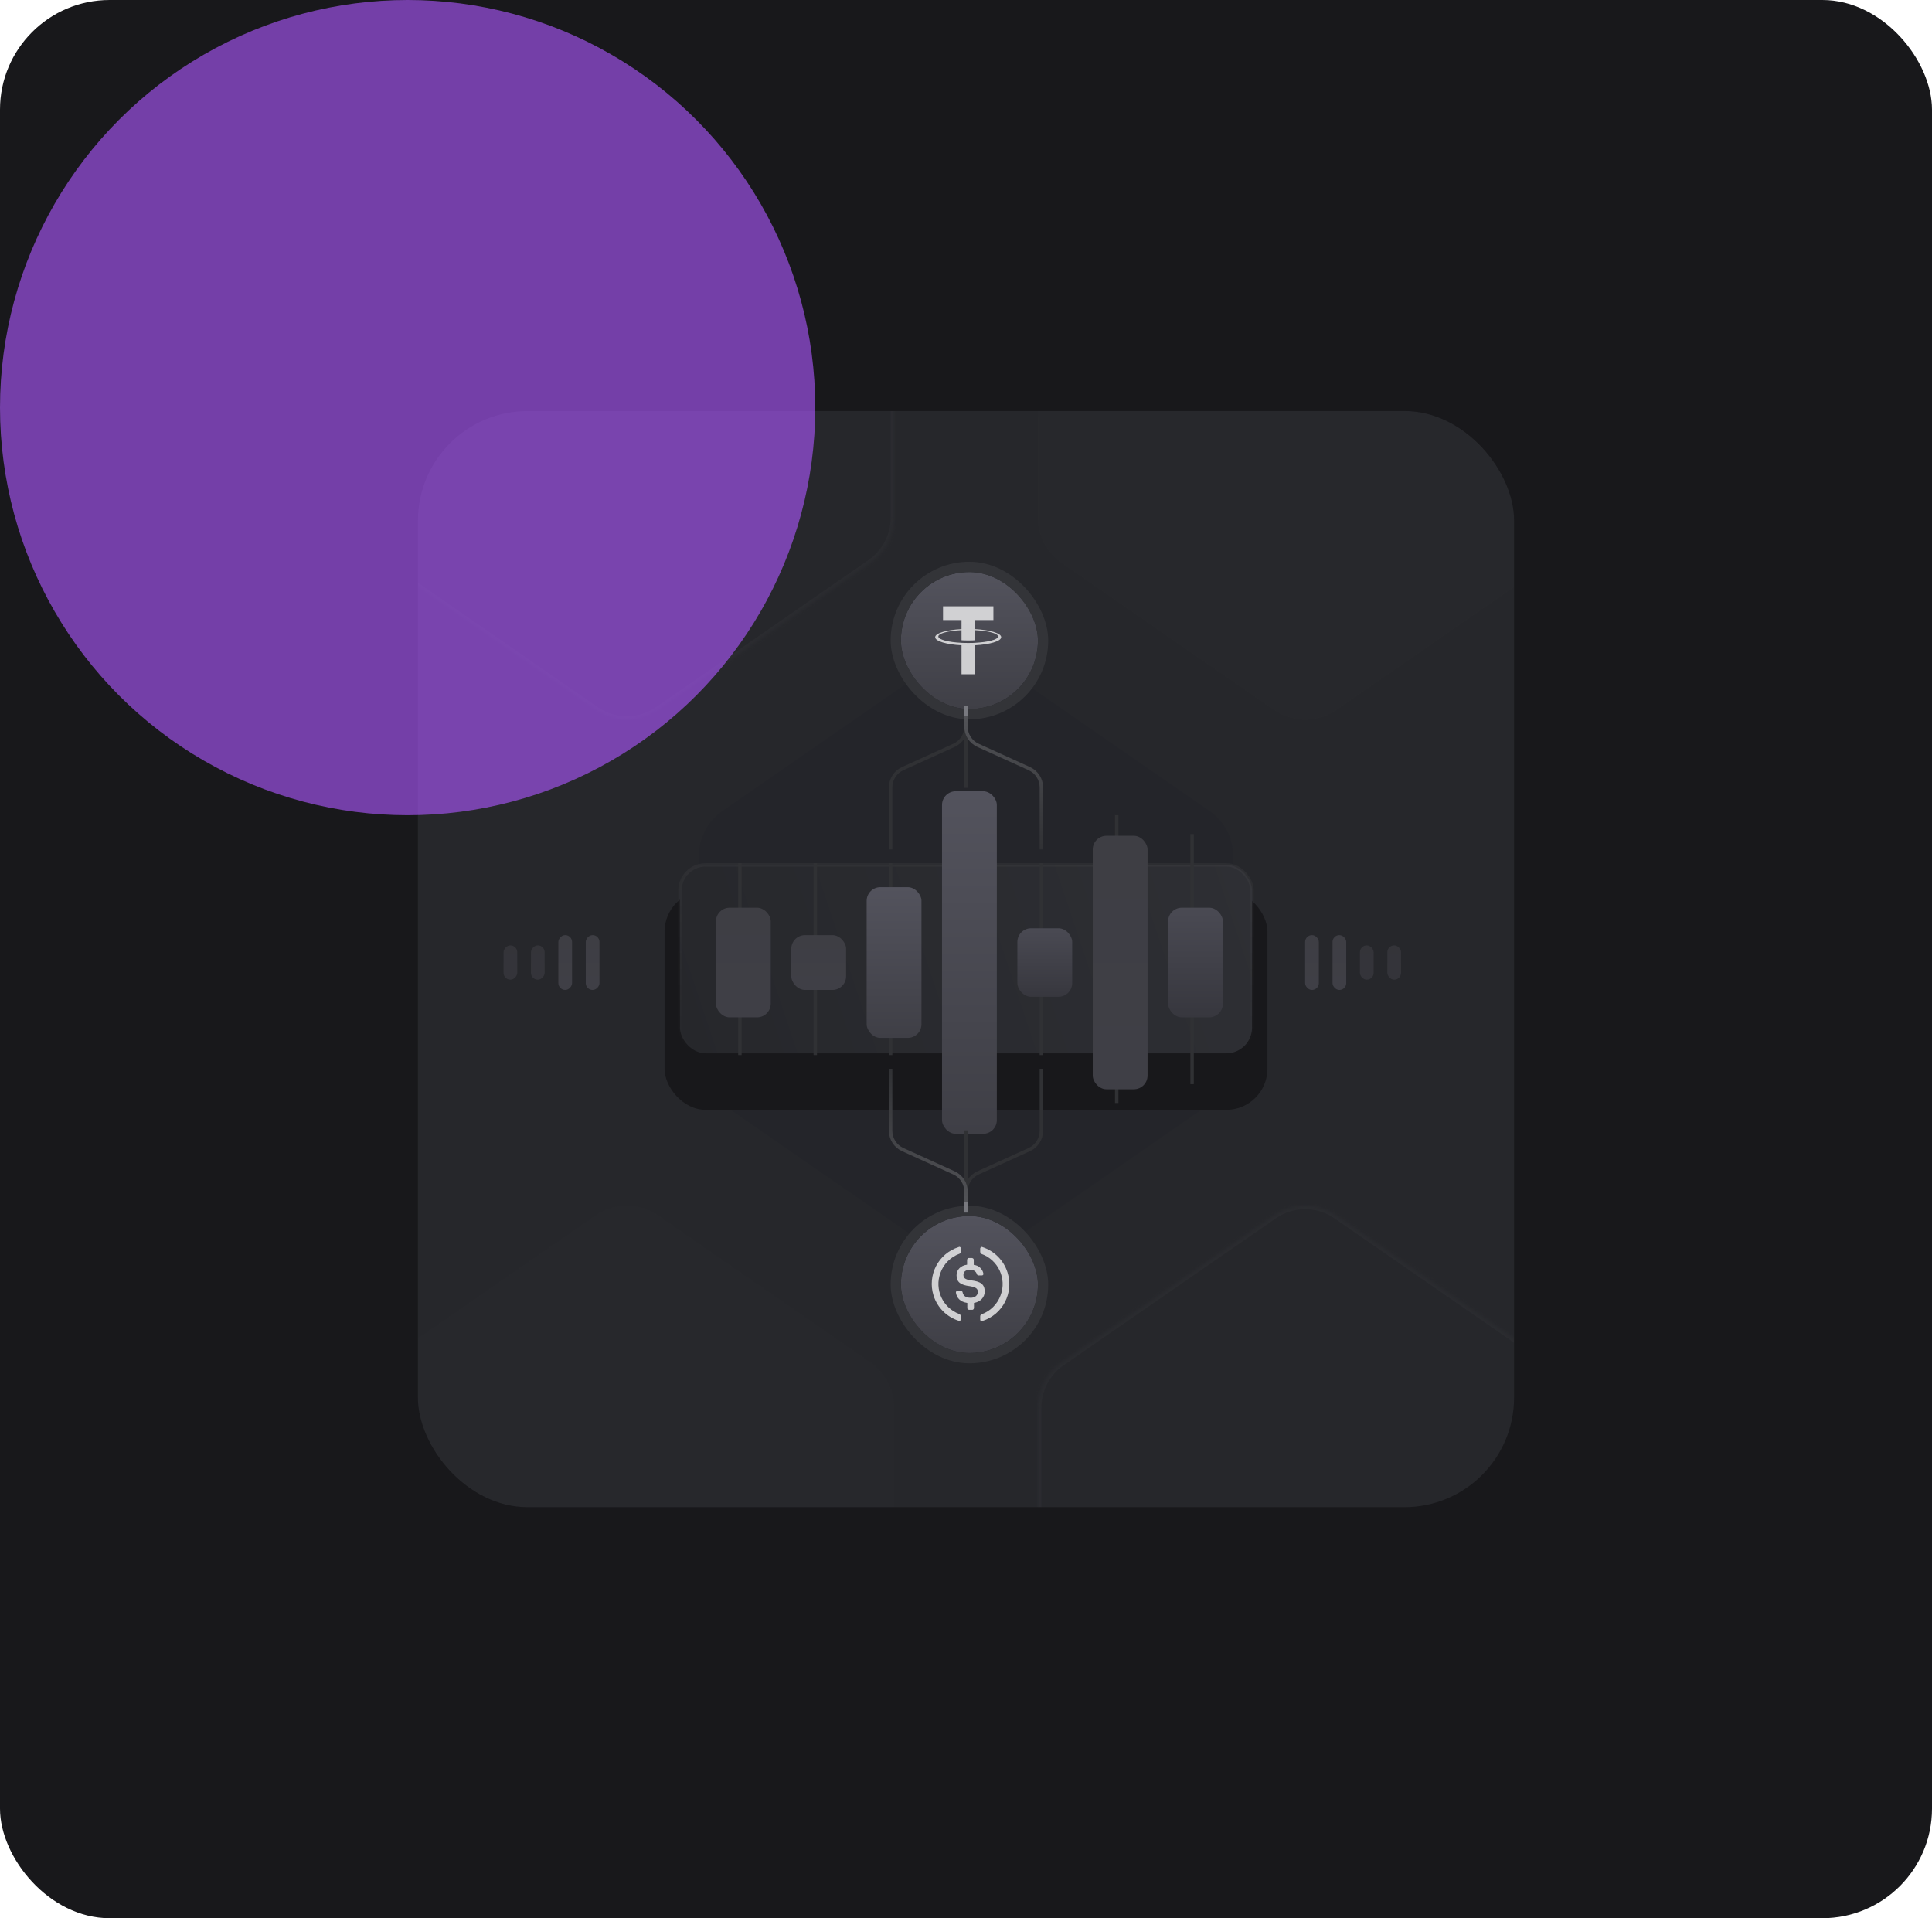<svg width="564" height="560" viewBox="0 0 564 560" fill="none" xmlns="http://www.w3.org/2000/svg">
<g clip-path="url(#clip0_791_28467)">
<rect width="564" height="560" rx="32" fill="#18181B"/>
<g filter="url(#filter0_i_791_28467)">
<g clip-path="url(#clip1_791_28467)">
<rect x="122" y="120" width="320" height="320" rx="32" fill="#26272B"/>
<path fill-rule="evenodd" clip-rule="evenodd" d="M272.893 193.845C278.372 190.052 285.628 190.052 291.107 193.845L353.107 236.768C357.424 239.757 360 244.673 360 249.923V309.157C360 314.407 357.424 319.323 353.107 322.312L291.107 365.235C285.628 369.028 278.372 369.028 272.893 365.235L210.893 322.312C206.576 319.323 204 314.407 204 309.157V249.923C204 244.673 206.576 239.757 210.893 236.768L272.893 193.845Z" fill="#24252A"/>
<g opacity="0.56" filter="url(#filter1_i_791_28467)">
<mask id="path-4-inside-1_791_28467" fill="white">
<path fill-rule="evenodd" clip-rule="evenodd" d="M172.893 34.845C178.372 31.052 185.628 31.052 191.107 34.845L253.107 77.768C257.424 80.757 260 85.673 260 90.923V150.157C260 155.407 257.424 160.323 253.107 163.312L191.107 206.235C185.628 210.028 178.372 210.028 172.893 206.235L110.893 163.312C106.576 160.323 104 155.407 104 150.157V90.923C104 85.673 106.576 80.757 110.893 77.768L172.893 34.845Z"/>
</mask>
<path d="M110.893 77.768L110.323 76.946L110.893 77.768ZM110.893 163.312L111.462 162.489L110.893 163.312ZM191.107 206.235L190.538 205.413L191.107 206.235ZM172.893 206.235L173.462 205.413L172.893 206.235ZM253.107 163.312L253.677 164.134L253.107 163.312ZM191.107 34.845L190.538 35.667L191.107 34.845ZM253.107 77.768L253.677 76.946L253.107 77.768ZM253.677 76.946L191.677 34.023L190.538 35.667L252.538 78.59L253.677 76.946ZM261 150.157V90.923H259V150.157H261ZM191.677 207.057L253.677 164.134L252.538 162.489L190.538 205.413L191.677 207.057ZM110.323 164.134L172.323 207.057L173.462 205.413L111.462 162.489L110.323 164.134ZM103 90.923V150.157H105V90.923H103ZM172.323 34.023L110.323 76.946L111.462 78.59L173.462 35.667L172.323 34.023ZM105 90.923C105 86.001 107.415 81.392 111.462 78.59L110.323 76.946C105.737 80.121 103 85.345 103 90.923H105ZM111.462 162.489C107.415 159.688 105 155.079 105 150.157H103C103 155.735 105.737 160.959 110.323 164.134L111.462 162.489ZM190.538 205.413C185.401 208.969 178.599 208.969 173.462 205.413L172.323 207.057C178.145 211.087 185.855 211.087 191.677 207.057L190.538 205.413ZM259 150.157C259 155.079 256.585 159.688 252.538 162.489L253.677 164.134C258.263 160.959 261 155.735 261 150.157H259ZM191.677 34.023C185.855 29.992 178.145 29.992 172.323 34.023L173.462 35.667C178.599 32.111 185.401 32.111 190.538 35.667L191.677 34.023ZM252.538 78.59C256.585 81.392 259 86.001 259 90.923H261C261 85.345 258.263 80.121 253.677 76.946L252.538 78.59Z" fill="#2E2F33" mask="url(#path-4-inside-1_791_28467)"/>
</g>
<g opacity="0.56" filter="url(#filter2_i_791_28467)">
<path fill-rule="evenodd" clip-rule="evenodd" d="M370.893 34.845C376.372 31.052 383.628 31.052 389.107 34.845L451.107 77.768C455.424 80.757 458 85.673 458 90.923V150.157C458 155.407 455.424 160.323 451.107 163.312L389.107 206.235C383.628 210.028 376.372 210.028 370.893 206.235L308.893 163.312C304.576 160.323 302 155.407 302 150.157V90.923C302 85.673 304.576 80.757 308.893 77.768L370.893 34.845Z" fill="url(#paint0_linear_791_28467)" fill-opacity="0.12"/>
</g>
<g opacity="0.56" filter="url(#filter3_i_791_28467)">
<mask id="path-7-inside-2_791_28467" fill="white">
<path fill-rule="evenodd" clip-rule="evenodd" d="M389.107 353.845C383.628 350.052 376.372 350.052 370.893 353.845L308.893 396.768C304.576 399.757 302 404.673 302 409.923V469.157C302 474.407 304.576 479.323 308.893 482.312L370.893 525.235C376.372 529.028 383.628 529.028 389.107 525.235L451.107 482.312C455.424 479.323 458 474.407 458 469.157V409.923C458 404.673 455.424 399.757 451.107 396.768L389.107 353.845Z"/>
</mask>
<path d="M451.107 396.768L451.677 395.946L451.107 396.768ZM451.107 482.312L450.538 481.489L451.107 482.312ZM370.893 525.235L371.462 524.413L370.893 525.235ZM389.107 525.235L388.538 524.413L389.107 525.235ZM308.893 482.312L308.323 483.134L308.893 482.312ZM370.893 353.845L371.462 354.667L370.893 353.845ZM308.893 396.768L308.323 395.946L308.893 396.768ZM308.323 395.946L370.323 353.023L371.462 354.667L309.462 397.59L308.323 395.946ZM301 469.157V409.923H303V469.157H301ZM370.323 526.057L308.323 483.134L309.462 481.489L371.462 524.413L370.323 526.057ZM451.677 483.134L389.677 526.057L388.538 524.413L450.538 481.489L451.677 483.134ZM459 409.923V469.157H457V409.923H459ZM389.677 353.023L451.677 395.946L450.538 397.59L388.538 354.667L389.677 353.023ZM457 409.923C457 405.001 454.585 400.392 450.538 397.59L451.677 395.946C456.263 399.121 459 404.345 459 409.923H457ZM450.538 481.489C454.585 478.688 457 474.079 457 469.157H459C459 474.735 456.263 479.959 451.677 483.134L450.538 481.489ZM371.462 524.413C376.599 527.969 383.401 527.969 388.538 524.413L389.677 526.057C383.855 530.087 376.145 530.087 370.323 526.057L371.462 524.413ZM303 469.157C303 474.079 305.415 478.688 309.462 481.489L308.323 483.134C303.737 479.959 301 474.735 301 469.157H303ZM370.323 353.023C376.145 348.992 383.855 348.992 389.677 353.023L388.538 354.667C383.401 351.111 376.599 351.111 371.462 354.667L370.323 353.023ZM309.462 397.59C305.415 400.392 303 405.001 303 409.923H301C301 404.345 303.737 399.121 308.323 395.946L309.462 397.59Z" fill="#2E2F33" mask="url(#path-7-inside-2_791_28467)"/>
</g>
<g opacity="0.56" filter="url(#filter4_i_791_28467)">
<path fill-rule="evenodd" clip-rule="evenodd" d="M191.107 353.845C185.628 350.052 178.372 350.052 172.893 353.845L110.893 396.768C106.576 399.757 104 404.673 104 409.923V469.157C104 474.407 106.576 479.323 110.893 482.312L172.893 525.235C178.372 529.028 185.628 529.028 191.107 525.235L253.107 482.312C257.424 479.323 260 474.407 260 469.157V409.923C260 404.673 257.424 399.757 253.107 396.768L191.107 353.845Z" fill="url(#paint1_linear_791_28467)" fill-opacity="0.12"/>
</g>
<g filter="url(#filter5_d_791_28467)">
<rect x="194" y="248" width="176" height="64" rx="12" fill="#18181B"/>
</g>
<rect x="198.5" y="252.5" width="167" height="55" rx="7.5" fill="url(#paint2_linear_791_28467)" stroke="url(#paint3_linear_791_28467)"/>
<path d="M216 252L216 308" stroke="#303134"/>
<path d="M238 252L238 308" stroke="#303134"/>
<path d="M260 252L260 308" stroke="#303134"/>
<path d="M282 252L282 308" stroke="#303134"/>
<path d="M304 252L304 308" stroke="#303134"/>
<path d="M326 238L326 322" stroke="#303134"/>
<path d="M348 243.5L348 316.5" stroke="#303134"/>
<g filter="url(#filter6_i_791_28467)">
<rect x="274" y="230" width="16" height="100" rx="4" fill="url(#paint4_linear_791_28467)"/>
</g>
<g filter="url(#filter7_i_791_28467)">
<rect x="252" y="258" width="16" height="44" rx="4" fill="url(#paint5_linear_791_28467)"/>
</g>
<g filter="url(#filter8_i_791_28467)">
<rect x="318" y="243" width="16" height="74" rx="4" fill="url(#paint6_linear_791_28467)"/>
</g>
<g filter="url(#filter9_i_791_28467)">
<rect x="380" y="272" width="4" height="16" rx="2" fill="url(#paint7_linear_791_28467)"/>
</g>
<g filter="url(#filter10_i_791_28467)">
<rect x="388" y="272" width="4" height="16" rx="2" fill="url(#paint8_linear_791_28467)"/>
</g>
<g opacity="0.56" filter="url(#filter11_i_791_28467)">
<rect x="396" y="275" width="4" height="10" rx="2" fill="url(#paint9_linear_791_28467)"/>
</g>
<g opacity="0.56" filter="url(#filter12_i_791_28467)">
<rect x="404" y="275" width="4" height="10" rx="2" fill="url(#paint10_linear_791_28467)"/>
</g>
<g filter="url(#filter13_i_791_28467)">
<rect width="4" height="16" rx="2" transform="matrix(-1 0 0 1 174 272)" fill="url(#paint11_linear_791_28467)"/>
</g>
<g filter="url(#filter14_i_791_28467)">
<rect width="4" height="16" rx="2" transform="matrix(-1 0 0 1 166 272)" fill="url(#paint12_linear_791_28467)"/>
</g>
<g opacity="0.56" filter="url(#filter15_i_791_28467)">
<rect width="4" height="10" rx="2" transform="matrix(-1 0 0 1 158 275)" fill="url(#paint13_linear_791_28467)"/>
</g>
<g opacity="0.56" filter="url(#filter16_i_791_28467)">
<rect width="4" height="10" rx="2" transform="matrix(-1 0 0 1 150 275)" fill="url(#paint14_linear_791_28467)"/>
</g>
<g filter="url(#filter17_i_791_28467)">
<rect x="230" y="272" width="16" height="16" rx="4" fill="url(#paint15_linear_791_28467)"/>
</g>
<g filter="url(#filter18_i_791_28467)">
<rect x="296" y="270" width="16" height="20" rx="4" fill="url(#paint16_linear_791_28467)"/>
</g>
<g filter="url(#filter19_i_791_28467)">
<rect x="208" y="264" width="16" height="32" rx="4" fill="url(#paint17_linear_791_28467)"/>
</g>
<g filter="url(#filter20_i_791_28467)">
<rect x="340" y="264" width="16" height="32" rx="4" fill="url(#paint18_linear_791_28467)"/>
</g>
<g filter="url(#filter21_i_791_28467)">
<rect x="262" y="354" width="40" height="40" rx="20" fill="url(#paint19_linear_791_28467)"/>
<rect x="260.5" y="352.5" width="43" height="43" rx="21.5" stroke="#333438" stroke-width="3"/>
<path fill-rule="evenodd" clip-rule="evenodd" d="M273.54 370.592C271.721 375.424 274.231 380.882 279.125 382.639C279.313 382.765 279.501 383.016 279.501 383.204V384.082C279.501 384.208 279.501 384.271 279.438 384.333C279.376 384.584 279.125 384.71 278.874 384.584C275.36 383.455 272.662 380.757 271.533 377.243C269.65 371.282 272.913 364.945 278.874 363.063C278.937 363 279.062 363 279.125 363C279.376 363.063 279.501 363.251 279.501 363.502V364.38C279.501 364.694 279.376 364.882 279.125 365.008C276.552 365.949 274.482 367.957 273.54 370.592ZM285.211 363.314C285.274 363.063 285.525 362.937 285.776 363.063C289.227 364.192 291.988 366.89 293.117 370.467C294.999 376.427 291.737 382.765 285.776 384.647C285.713 384.71 285.588 384.71 285.525 384.71C285.274 384.647 285.148 384.459 285.148 384.208V383.329C285.148 383.016 285.274 382.827 285.525 382.702C288.097 381.761 290.168 379.753 291.109 377.118C292.929 372.286 290.419 366.827 285.525 365.071C285.337 364.945 285.148 364.694 285.148 364.443V363.565C285.148 363.439 285.148 363.376 285.211 363.314ZM282.512 372.788C285.147 373.102 286.465 373.855 286.465 376.051C286.465 377.745 285.21 379.063 283.328 379.377V380.882C283.265 381.196 283.077 381.384 282.826 381.384H281.884C281.571 381.322 281.383 381.133 281.383 380.882V379.377C279.312 379.063 278.308 377.933 278.057 376.365V376.302C278.057 376.051 278.245 375.863 278.496 375.863H279.563C279.751 375.863 279.939 375.988 280.002 376.239C280.19 377.18 280.755 377.871 282.386 377.871C283.579 377.871 284.457 377.181 284.457 376.177C284.457 375.173 283.892 374.796 282.135 374.482C279.5 374.169 278.245 373.353 278.245 371.282C278.245 369.714 279.437 368.459 281.32 368.208V366.765C281.383 366.451 281.571 366.263 281.822 366.263H282.763C283.077 366.325 283.265 366.514 283.265 366.765V368.271C284.708 368.396 285.837 369.463 286.088 370.843V370.906C286.088 371.157 285.9 371.345 285.649 371.345H284.645C284.457 371.345 284.269 371.22 284.206 371.031C283.892 370.09 283.265 369.714 282.135 369.714C280.881 369.714 280.253 370.278 280.253 371.157C280.253 372.035 280.63 372.537 282.512 372.788Z" fill="white" fill-opacity="0.74"/>
</g>
<g filter="url(#filter22_i_791_28467)">
<rect x="262" y="166" width="40" height="40" rx="20" fill="url(#paint20_linear_791_28467)"/>
<rect x="260.5" y="164.5" width="43" height="43" rx="21.5" stroke="#333438" stroke-width="3"/>
<path fill-rule="evenodd" clip-rule="evenodd" d="M283.598 186.666C283.488 186.675 282.922 186.713 281.66 186.713C280.656 186.713 279.944 186.679 279.694 186.666C275.814 186.475 272.918 185.721 272.918 184.817C272.918 183.913 275.814 183.159 279.694 182.966V185.914C279.947 185.935 280.674 185.983 281.678 185.983C282.882 185.983 283.485 185.927 283.594 185.915V182.968C287.465 183.16 290.355 183.915 290.355 184.817C290.355 185.719 287.466 186.473 283.594 186.665L283.598 186.666ZM283.598 182.663V180.024H289.001V176H274.291V180.024H279.693V182.662C275.302 182.887 272 183.859 272 185.024C272 186.189 275.302 187.16 279.693 187.386V195.842H283.597V187.383C287.977 187.158 291.274 186.187 291.274 185.023C291.274 183.859 287.98 182.888 283.597 182.662L283.598 182.663Z" fill="white" fill-opacity="0.74"/>
</g>
<path d="M260 248V229.863C260 227.511 261.375 225.375 263.517 224.401L278.483 217.599C280.625 216.625 282 214.489 282 212.137V209" stroke="#303134"/>
<path d="M282 230V209" stroke="#303134"/>
<path d="M282 206V209" stroke="#78797F"/>
<path d="M304 248V229.863C304 227.511 302.625 225.375 300.483 224.401L285.517 217.599C283.375 216.625 282 214.489 282 212.137V209" stroke="url(#paint21_linear_791_28467)"/>
<path d="M304 312V330.137C304 332.489 302.625 334.625 300.483 335.599L285.517 342.401C283.375 343.375 282 345.511 282 347.863V351" stroke="#303134"/>
<path d="M282 330V351" stroke="#303134"/>
<path d="M282 354V351" stroke="#78797F"/>
<path d="M260 312V330.137C260 332.489 261.375 334.625 263.517 335.599L278.483 342.401C280.625 343.375 282 345.511 282 347.863V351" stroke="url(#paint22_linear_791_28467)"/>
</g>
</g>
<g opacity="0.64" filter="url(#filter23_f_791_28467)">
<circle cx="119" cy="119" r="119" fill="#A855F7"/>
</g>
</g>
<defs>
<filter id="filter0_i_791_28467" x="122" y="120" width="320" height="320" filterUnits="userSpaceOnUse" color-interpolation-filters="sRGB">
<feFlood flood-opacity="0" result="BackgroundImageFix"/>
<feBlend mode="normal" in="SourceGraphic" in2="BackgroundImageFix" result="shape"/>
<feColorMatrix in="SourceAlpha" type="matrix" values="0 0 0 0 0 0 0 0 0 0 0 0 0 0 0 0 0 0 127 0" result="hardAlpha"/>
<feMorphology radius="1" operator="erode" in="SourceAlpha" result="effect1_innerShadow_791_28467"/>
<feOffset/>
<feGaussianBlur stdDeviation="2"/>
<feComposite in2="hardAlpha" operator="arithmetic" k2="-1" k3="1"/>
<feColorMatrix type="matrix" values="0 0 0 0 0.222 0 0 0 0 0.226 0 0 0 0 0.24 0 0 0 1 0"/>
<feBlend mode="normal" in2="shape" result="effect1_innerShadow_791_28467"/>
</filter>
<filter id="filter1_i_791_28467" x="104" y="32" width="157" height="178.08" filterUnits="userSpaceOnUse" color-interpolation-filters="sRGB">
<feFlood flood-opacity="0" result="BackgroundImageFix"/>
<feBlend mode="normal" in="SourceGraphic" in2="BackgroundImageFix" result="shape"/>
<feColorMatrix in="SourceAlpha" type="matrix" values="0 0 0 0 0 0 0 0 0 0 0 0 0 0 0 0 0 0 127 0" result="hardAlpha"/>
<feOffset dx="1" dy="1"/>
<feGaussianBlur stdDeviation="2"/>
<feComposite in2="hardAlpha" operator="arithmetic" k2="-1" k3="1"/>
<feColorMatrix type="matrix" values="0 0 0 0 0.426 0 0 0 0 0.426 0 0 0 0 0.426 0 0 0 0.25 0"/>
<feBlend mode="normal" in2="shape" result="effect1_innerShadow_791_28467"/>
</filter>
<filter id="filter2_i_791_28467" x="302" y="32" width="157" height="178.08" filterUnits="userSpaceOnUse" color-interpolation-filters="sRGB">
<feFlood flood-opacity="0" result="BackgroundImageFix"/>
<feBlend mode="normal" in="SourceGraphic" in2="BackgroundImageFix" result="shape"/>
<feColorMatrix in="SourceAlpha" type="matrix" values="0 0 0 0 0 0 0 0 0 0 0 0 0 0 0 0 0 0 127 0" result="hardAlpha"/>
<feOffset dx="1" dy="1"/>
<feGaussianBlur stdDeviation="2"/>
<feComposite in2="hardAlpha" operator="arithmetic" k2="-1" k3="1"/>
<feColorMatrix type="matrix" values="0 0 0 0 0.426 0 0 0 0 0.426 0 0 0 0 0.426 0 0 0 0.25 0"/>
<feBlend mode="normal" in2="shape" result="effect1_innerShadow_791_28467"/>
</filter>
<filter id="filter3_i_791_28467" x="302" y="351" width="157" height="178.08" filterUnits="userSpaceOnUse" color-interpolation-filters="sRGB">
<feFlood flood-opacity="0" result="BackgroundImageFix"/>
<feBlend mode="normal" in="SourceGraphic" in2="BackgroundImageFix" result="shape"/>
<feColorMatrix in="SourceAlpha" type="matrix" values="0 0 0 0 0 0 0 0 0 0 0 0 0 0 0 0 0 0 127 0" result="hardAlpha"/>
<feOffset dx="1" dy="1"/>
<feGaussianBlur stdDeviation="2"/>
<feComposite in2="hardAlpha" operator="arithmetic" k2="-1" k3="1"/>
<feColorMatrix type="matrix" values="0 0 0 0 0.426 0 0 0 0 0.426 0 0 0 0 0.426 0 0 0 0.25 0"/>
<feBlend mode="normal" in2="shape" result="effect1_innerShadow_791_28467"/>
</filter>
<filter id="filter4_i_791_28467" x="104" y="351" width="157" height="178.08" filterUnits="userSpaceOnUse" color-interpolation-filters="sRGB">
<feFlood flood-opacity="0" result="BackgroundImageFix"/>
<feBlend mode="normal" in="SourceGraphic" in2="BackgroundImageFix" result="shape"/>
<feColorMatrix in="SourceAlpha" type="matrix" values="0 0 0 0 0 0 0 0 0 0 0 0 0 0 0 0 0 0 127 0" result="hardAlpha"/>
<feOffset dx="1" dy="1"/>
<feGaussianBlur stdDeviation="2"/>
<feComposite in2="hardAlpha" operator="arithmetic" k2="-1" k3="1"/>
<feColorMatrix type="matrix" values="0 0 0 0 0.426 0 0 0 0 0.426 0 0 0 0 0.426 0 0 0 0.25 0"/>
<feBlend mode="normal" in2="shape" result="effect1_innerShadow_791_28467"/>
</filter>
<filter id="filter5_d_791_28467" x="146" y="212" width="272" height="160" filterUnits="userSpaceOnUse" color-interpolation-filters="sRGB">
<feFlood flood-opacity="0" result="BackgroundImageFix"/>
<feColorMatrix in="SourceAlpha" type="matrix" values="0 0 0 0 0 0 0 0 0 0 0 0 0 0 0 0 0 0 127 0" result="hardAlpha"/>
<feOffset dy="12"/>
<feGaussianBlur stdDeviation="24"/>
<feComposite in2="hardAlpha" operator="out"/>
<feColorMatrix type="matrix" values="0 0 0 0 0 0 0 0 0 0 0 0 0 0 0 0 0 0 0.25 0"/>
<feBlend mode="normal" in2="BackgroundImageFix" result="effect1_dropShadow_791_28467"/>
<feBlend mode="normal" in="SourceGraphic" in2="effect1_dropShadow_791_28467" result="shape"/>
</filter>
<filter id="filter6_i_791_28467" x="274" y="230" width="17" height="101" filterUnits="userSpaceOnUse" color-interpolation-filters="sRGB">
<feFlood flood-opacity="0" result="BackgroundImageFix"/>
<feBlend mode="normal" in="SourceGraphic" in2="BackgroundImageFix" result="shape"/>
<feColorMatrix in="SourceAlpha" type="matrix" values="0 0 0 0 0 0 0 0 0 0 0 0 0 0 0 0 0 0 127 0" result="hardAlpha"/>
<feOffset dx="1" dy="1"/>
<feGaussianBlur stdDeviation="2"/>
<feComposite in2="hardAlpha" operator="arithmetic" k2="-1" k3="1"/>
<feColorMatrix type="matrix" values="0 0 0 0 0.426 0 0 0 0 0.426 0 0 0 0 0.426 0 0 0 0.25 0"/>
<feBlend mode="normal" in2="shape" result="effect1_innerShadow_791_28467"/>
</filter>
<filter id="filter7_i_791_28467" x="252" y="258" width="17" height="45" filterUnits="userSpaceOnUse" color-interpolation-filters="sRGB">
<feFlood flood-opacity="0" result="BackgroundImageFix"/>
<feBlend mode="normal" in="SourceGraphic" in2="BackgroundImageFix" result="shape"/>
<feColorMatrix in="SourceAlpha" type="matrix" values="0 0 0 0 0 0 0 0 0 0 0 0 0 0 0 0 0 0 127 0" result="hardAlpha"/>
<feOffset dx="1" dy="1"/>
<feGaussianBlur stdDeviation="2"/>
<feComposite in2="hardAlpha" operator="arithmetic" k2="-1" k3="1"/>
<feColorMatrix type="matrix" values="0 0 0 0 0.426 0 0 0 0 0.426 0 0 0 0 0.426 0 0 0 0.25 0"/>
<feBlend mode="normal" in2="shape" result="effect1_innerShadow_791_28467"/>
</filter>
<filter id="filter8_i_791_28467" x="318" y="243" width="17" height="75" filterUnits="userSpaceOnUse" color-interpolation-filters="sRGB">
<feFlood flood-opacity="0" result="BackgroundImageFix"/>
<feBlend mode="normal" in="SourceGraphic" in2="BackgroundImageFix" result="shape"/>
<feColorMatrix in="SourceAlpha" type="matrix" values="0 0 0 0 0 0 0 0 0 0 0 0 0 0 0 0 0 0 127 0" result="hardAlpha"/>
<feOffset dx="1" dy="1"/>
<feGaussianBlur stdDeviation="2"/>
<feComposite in2="hardAlpha" operator="arithmetic" k2="-1" k3="1"/>
<feColorMatrix type="matrix" values="0 0 0 0 0.426 0 0 0 0 0.426 0 0 0 0 0.426 0 0 0 0.25 0"/>
<feBlend mode="normal" in2="shape" result="effect1_innerShadow_791_28467"/>
</filter>
<filter id="filter9_i_791_28467" x="380" y="272" width="5" height="17" filterUnits="userSpaceOnUse" color-interpolation-filters="sRGB">
<feFlood flood-opacity="0" result="BackgroundImageFix"/>
<feBlend mode="normal" in="SourceGraphic" in2="BackgroundImageFix" result="shape"/>
<feColorMatrix in="SourceAlpha" type="matrix" values="0 0 0 0 0 0 0 0 0 0 0 0 0 0 0 0 0 0 127 0" result="hardAlpha"/>
<feOffset dx="1" dy="1"/>
<feGaussianBlur stdDeviation="2"/>
<feComposite in2="hardAlpha" operator="arithmetic" k2="-1" k3="1"/>
<feColorMatrix type="matrix" values="0 0 0 0 0.426 0 0 0 0 0.426 0 0 0 0 0.426 0 0 0 0.25 0"/>
<feBlend mode="normal" in2="shape" result="effect1_innerShadow_791_28467"/>
</filter>
<filter id="filter10_i_791_28467" x="388" y="272" width="5" height="17" filterUnits="userSpaceOnUse" color-interpolation-filters="sRGB">
<feFlood flood-opacity="0" result="BackgroundImageFix"/>
<feBlend mode="normal" in="SourceGraphic" in2="BackgroundImageFix" result="shape"/>
<feColorMatrix in="SourceAlpha" type="matrix" values="0 0 0 0 0 0 0 0 0 0 0 0 0 0 0 0 0 0 127 0" result="hardAlpha"/>
<feOffset dx="1" dy="1"/>
<feGaussianBlur stdDeviation="2"/>
<feComposite in2="hardAlpha" operator="arithmetic" k2="-1" k3="1"/>
<feColorMatrix type="matrix" values="0 0 0 0 0.426 0 0 0 0 0.426 0 0 0 0 0.426 0 0 0 0.25 0"/>
<feBlend mode="normal" in2="shape" result="effect1_innerShadow_791_28467"/>
</filter>
<filter id="filter11_i_791_28467" x="396" y="275" width="5" height="11" filterUnits="userSpaceOnUse" color-interpolation-filters="sRGB">
<feFlood flood-opacity="0" result="BackgroundImageFix"/>
<feBlend mode="normal" in="SourceGraphic" in2="BackgroundImageFix" result="shape"/>
<feColorMatrix in="SourceAlpha" type="matrix" values="0 0 0 0 0 0 0 0 0 0 0 0 0 0 0 0 0 0 127 0" result="hardAlpha"/>
<feOffset dx="1" dy="1"/>
<feGaussianBlur stdDeviation="2"/>
<feComposite in2="hardAlpha" operator="arithmetic" k2="-1" k3="1"/>
<feColorMatrix type="matrix" values="0 0 0 0 0.426 0 0 0 0 0.426 0 0 0 0 0.426 0 0 0 0.25 0"/>
<feBlend mode="normal" in2="shape" result="effect1_innerShadow_791_28467"/>
</filter>
<filter id="filter12_i_791_28467" x="404" y="275" width="5" height="11" filterUnits="userSpaceOnUse" color-interpolation-filters="sRGB">
<feFlood flood-opacity="0" result="BackgroundImageFix"/>
<feBlend mode="normal" in="SourceGraphic" in2="BackgroundImageFix" result="shape"/>
<feColorMatrix in="SourceAlpha" type="matrix" values="0 0 0 0 0 0 0 0 0 0 0 0 0 0 0 0 0 0 127 0" result="hardAlpha"/>
<feOffset dx="1" dy="1"/>
<feGaussianBlur stdDeviation="2"/>
<feComposite in2="hardAlpha" operator="arithmetic" k2="-1" k3="1"/>
<feColorMatrix type="matrix" values="0 0 0 0 0.426 0 0 0 0 0.426 0 0 0 0 0.426 0 0 0 0.25 0"/>
<feBlend mode="normal" in2="shape" result="effect1_innerShadow_791_28467"/>
</filter>
<filter id="filter13_i_791_28467" x="170" y="272" width="5" height="17" filterUnits="userSpaceOnUse" color-interpolation-filters="sRGB">
<feFlood flood-opacity="0" result="BackgroundImageFix"/>
<feBlend mode="normal" in="SourceGraphic" in2="BackgroundImageFix" result="shape"/>
<feColorMatrix in="SourceAlpha" type="matrix" values="0 0 0 0 0 0 0 0 0 0 0 0 0 0 0 0 0 0 127 0" result="hardAlpha"/>
<feOffset dx="1" dy="1"/>
<feGaussianBlur stdDeviation="2"/>
<feComposite in2="hardAlpha" operator="arithmetic" k2="-1" k3="1"/>
<feColorMatrix type="matrix" values="0 0 0 0 0.426 0 0 0 0 0.426 0 0 0 0 0.426 0 0 0 0.25 0"/>
<feBlend mode="normal" in2="shape" result="effect1_innerShadow_791_28467"/>
</filter>
<filter id="filter14_i_791_28467" x="162" y="272" width="5" height="17" filterUnits="userSpaceOnUse" color-interpolation-filters="sRGB">
<feFlood flood-opacity="0" result="BackgroundImageFix"/>
<feBlend mode="normal" in="SourceGraphic" in2="BackgroundImageFix" result="shape"/>
<feColorMatrix in="SourceAlpha" type="matrix" values="0 0 0 0 0 0 0 0 0 0 0 0 0 0 0 0 0 0 127 0" result="hardAlpha"/>
<feOffset dx="1" dy="1"/>
<feGaussianBlur stdDeviation="2"/>
<feComposite in2="hardAlpha" operator="arithmetic" k2="-1" k3="1"/>
<feColorMatrix type="matrix" values="0 0 0 0 0.426 0 0 0 0 0.426 0 0 0 0 0.426 0 0 0 0.25 0"/>
<feBlend mode="normal" in2="shape" result="effect1_innerShadow_791_28467"/>
</filter>
<filter id="filter15_i_791_28467" x="154" y="275" width="5" height="11" filterUnits="userSpaceOnUse" color-interpolation-filters="sRGB">
<feFlood flood-opacity="0" result="BackgroundImageFix"/>
<feBlend mode="normal" in="SourceGraphic" in2="BackgroundImageFix" result="shape"/>
<feColorMatrix in="SourceAlpha" type="matrix" values="0 0 0 0 0 0 0 0 0 0 0 0 0 0 0 0 0 0 127 0" result="hardAlpha"/>
<feOffset dx="1" dy="1"/>
<feGaussianBlur stdDeviation="2"/>
<feComposite in2="hardAlpha" operator="arithmetic" k2="-1" k3="1"/>
<feColorMatrix type="matrix" values="0 0 0 0 0.426 0 0 0 0 0.426 0 0 0 0 0.426 0 0 0 0.25 0"/>
<feBlend mode="normal" in2="shape" result="effect1_innerShadow_791_28467"/>
</filter>
<filter id="filter16_i_791_28467" x="146" y="275" width="5" height="11" filterUnits="userSpaceOnUse" color-interpolation-filters="sRGB">
<feFlood flood-opacity="0" result="BackgroundImageFix"/>
<feBlend mode="normal" in="SourceGraphic" in2="BackgroundImageFix" result="shape"/>
<feColorMatrix in="SourceAlpha" type="matrix" values="0 0 0 0 0 0 0 0 0 0 0 0 0 0 0 0 0 0 127 0" result="hardAlpha"/>
<feOffset dx="1" dy="1"/>
<feGaussianBlur stdDeviation="2"/>
<feComposite in2="hardAlpha" operator="arithmetic" k2="-1" k3="1"/>
<feColorMatrix type="matrix" values="0 0 0 0 0.426 0 0 0 0 0.426 0 0 0 0 0.426 0 0 0 0.25 0"/>
<feBlend mode="normal" in2="shape" result="effect1_innerShadow_791_28467"/>
</filter>
<filter id="filter17_i_791_28467" x="230" y="272" width="17" height="17" filterUnits="userSpaceOnUse" color-interpolation-filters="sRGB">
<feFlood flood-opacity="0" result="BackgroundImageFix"/>
<feBlend mode="normal" in="SourceGraphic" in2="BackgroundImageFix" result="shape"/>
<feColorMatrix in="SourceAlpha" type="matrix" values="0 0 0 0 0 0 0 0 0 0 0 0 0 0 0 0 0 0 127 0" result="hardAlpha"/>
<feOffset dx="1" dy="1"/>
<feGaussianBlur stdDeviation="2"/>
<feComposite in2="hardAlpha" operator="arithmetic" k2="-1" k3="1"/>
<feColorMatrix type="matrix" values="0 0 0 0 0.426 0 0 0 0 0.426 0 0 0 0 0.426 0 0 0 0.25 0"/>
<feBlend mode="normal" in2="shape" result="effect1_innerShadow_791_28467"/>
</filter>
<filter id="filter18_i_791_28467" x="296" y="270" width="17" height="21" filterUnits="userSpaceOnUse" color-interpolation-filters="sRGB">
<feFlood flood-opacity="0" result="BackgroundImageFix"/>
<feBlend mode="normal" in="SourceGraphic" in2="BackgroundImageFix" result="shape"/>
<feColorMatrix in="SourceAlpha" type="matrix" values="0 0 0 0 0 0 0 0 0 0 0 0 0 0 0 0 0 0 127 0" result="hardAlpha"/>
<feOffset dx="1" dy="1"/>
<feGaussianBlur stdDeviation="2"/>
<feComposite in2="hardAlpha" operator="arithmetic" k2="-1" k3="1"/>
<feColorMatrix type="matrix" values="0 0 0 0 0.426 0 0 0 0 0.426 0 0 0 0 0.426 0 0 0 0.25 0"/>
<feBlend mode="normal" in2="shape" result="effect1_innerShadow_791_28467"/>
</filter>
<filter id="filter19_i_791_28467" x="208" y="264" width="17" height="33" filterUnits="userSpaceOnUse" color-interpolation-filters="sRGB">
<feFlood flood-opacity="0" result="BackgroundImageFix"/>
<feBlend mode="normal" in="SourceGraphic" in2="BackgroundImageFix" result="shape"/>
<feColorMatrix in="SourceAlpha" type="matrix" values="0 0 0 0 0 0 0 0 0 0 0 0 0 0 0 0 0 0 127 0" result="hardAlpha"/>
<feOffset dx="1" dy="1"/>
<feGaussianBlur stdDeviation="2"/>
<feComposite in2="hardAlpha" operator="arithmetic" k2="-1" k3="1"/>
<feColorMatrix type="matrix" values="0 0 0 0 0.426 0 0 0 0 0.426 0 0 0 0 0.426 0 0 0 0.25 0"/>
<feBlend mode="normal" in2="shape" result="effect1_innerShadow_791_28467"/>
</filter>
<filter id="filter20_i_791_28467" x="340" y="264" width="17" height="33" filterUnits="userSpaceOnUse" color-interpolation-filters="sRGB">
<feFlood flood-opacity="0" result="BackgroundImageFix"/>
<feBlend mode="normal" in="SourceGraphic" in2="BackgroundImageFix" result="shape"/>
<feColorMatrix in="SourceAlpha" type="matrix" values="0 0 0 0 0 0 0 0 0 0 0 0 0 0 0 0 0 0 127 0" result="hardAlpha"/>
<feOffset dx="1" dy="1"/>
<feGaussianBlur stdDeviation="2"/>
<feComposite in2="hardAlpha" operator="arithmetic" k2="-1" k3="1"/>
<feColorMatrix type="matrix" values="0 0 0 0 0.426 0 0 0 0 0.426 0 0 0 0 0.426 0 0 0 0.25 0"/>
<feBlend mode="normal" in2="shape" result="effect1_innerShadow_791_28467"/>
</filter>
<filter id="filter21_i_791_28467" x="259" y="351" width="47" height="47" filterUnits="userSpaceOnUse" color-interpolation-filters="sRGB">
<feFlood flood-opacity="0" result="BackgroundImageFix"/>
<feBlend mode="normal" in="SourceGraphic" in2="BackgroundImageFix" result="shape"/>
<feColorMatrix in="SourceAlpha" type="matrix" values="0 0 0 0 0 0 0 0 0 0 0 0 0 0 0 0 0 0 127 0" result="hardAlpha"/>
<feOffset dx="1" dy="1"/>
<feGaussianBlur stdDeviation="2"/>
<feComposite in2="hardAlpha" operator="arithmetic" k2="-1" k3="1"/>
<feColorMatrix type="matrix" values="0 0 0 0 0.426 0 0 0 0 0.426 0 0 0 0 0.426 0 0 0 0.25 0"/>
<feBlend mode="normal" in2="shape" result="effect1_innerShadow_791_28467"/>
</filter>
<filter id="filter22_i_791_28467" x="259" y="163" width="47" height="47" filterUnits="userSpaceOnUse" color-interpolation-filters="sRGB">
<feFlood flood-opacity="0" result="BackgroundImageFix"/>
<feBlend mode="normal" in="SourceGraphic" in2="BackgroundImageFix" result="shape"/>
<feColorMatrix in="SourceAlpha" type="matrix" values="0 0 0 0 0 0 0 0 0 0 0 0 0 0 0 0 0 0 127 0" result="hardAlpha"/>
<feOffset dx="1" dy="1"/>
<feGaussianBlur stdDeviation="2"/>
<feComposite in2="hardAlpha" operator="arithmetic" k2="-1" k3="1"/>
<feColorMatrix type="matrix" values="0 0 0 0 0.426 0 0 0 0 0.426 0 0 0 0 0.426 0 0 0 0.25 0"/>
<feBlend mode="normal" in2="shape" result="effect1_innerShadow_791_28467"/>
</filter>
<filter id="filter23_f_791_28467" x="-200" y="-200" width="638" height="638" filterUnits="userSpaceOnUse" color-interpolation-filters="sRGB">
<feFlood flood-opacity="0" result="BackgroundImageFix"/>
<feBlend mode="normal" in="SourceGraphic" in2="BackgroundImageFix" result="shape"/>
<feGaussianBlur stdDeviation="100" result="effect1_foregroundBlur_791_28467"/>
</filter>
<linearGradient id="paint0_linear_791_28467" x1="380" y1="32" x2="380" y2="209.08" gradientUnits="userSpaceOnUse">
<stop stop-color="#3E3E44"/>
<stop offset="1" stop-color="#3F3F46"/>
</linearGradient>
<linearGradient id="paint1_linear_791_28467" x1="182" y1="351" x2="182" y2="528.08" gradientUnits="userSpaceOnUse">
<stop stop-color="#3E3E44"/>
<stop offset="1" stop-color="#3F3F46"/>
</linearGradient>
<linearGradient id="paint2_linear_791_28467" x1="366" y1="252" x2="198" y2="308" gradientUnits="userSpaceOnUse">
<stop stop-color="#2E2F34"/>
<stop offset="1" stop-color="#26272B"/>
</linearGradient>
<linearGradient id="paint3_linear_791_28467" x1="282" y1="252" x2="282" y2="308" gradientUnits="userSpaceOnUse">
<stop stop-color="#666666" stop-opacity="0.12"/>
<stop offset="1" stop-color="#666666" stop-opacity="0"/>
</linearGradient>
<linearGradient id="paint4_linear_791_28467" x1="282" y1="230" x2="282" y2="330" gradientUnits="userSpaceOnUse">
<stop stop-color="#53535D"/>
<stop offset="1" stop-color="#3F3F46"/>
</linearGradient>
<linearGradient id="paint5_linear_791_28467" x1="260" y1="258" x2="260" y2="302" gradientUnits="userSpaceOnUse">
<stop stop-color="#53535D"/>
<stop offset="1" stop-color="#3F3F46"/>
</linearGradient>
<linearGradient id="paint6_linear_791_28467" x1="326" y1="243" x2="326" y2="317" gradientUnits="userSpaceOnUse">
<stop stop-color="#3E3E44"/>
<stop offset="1" stop-color="#3F3F46"/>
</linearGradient>
<linearGradient id="paint7_linear_791_28467" x1="382" y1="272" x2="382" y2="288" gradientUnits="userSpaceOnUse">
<stop stop-color="#3E3E44"/>
<stop offset="1" stop-color="#3F3F46"/>
</linearGradient>
<linearGradient id="paint8_linear_791_28467" x1="390" y1="272" x2="390" y2="288" gradientUnits="userSpaceOnUse">
<stop stop-color="#3E3E44"/>
<stop offset="1" stop-color="#3F3F46"/>
</linearGradient>
<linearGradient id="paint9_linear_791_28467" x1="398" y1="275" x2="398" y2="285" gradientUnits="userSpaceOnUse">
<stop stop-color="#3E3E44"/>
<stop offset="1" stop-color="#3F3F46"/>
</linearGradient>
<linearGradient id="paint10_linear_791_28467" x1="406" y1="275" x2="406" y2="285" gradientUnits="userSpaceOnUse">
<stop stop-color="#3E3E44"/>
<stop offset="1" stop-color="#3F3F46"/>
</linearGradient>
<linearGradient id="paint11_linear_791_28467" x1="2" y1="0" x2="2" y2="16" gradientUnits="userSpaceOnUse">
<stop stop-color="#3E3E44"/>
<stop offset="1" stop-color="#3F3F46"/>
</linearGradient>
<linearGradient id="paint12_linear_791_28467" x1="2" y1="0" x2="2" y2="16" gradientUnits="userSpaceOnUse">
<stop stop-color="#3E3E44"/>
<stop offset="1" stop-color="#3F3F46"/>
</linearGradient>
<linearGradient id="paint13_linear_791_28467" x1="2" y1="0" x2="2" y2="10" gradientUnits="userSpaceOnUse">
<stop stop-color="#3E3E44"/>
<stop offset="1" stop-color="#3F3F46"/>
</linearGradient>
<linearGradient id="paint14_linear_791_28467" x1="2" y1="0" x2="2" y2="10" gradientUnits="userSpaceOnUse">
<stop stop-color="#3E3E44"/>
<stop offset="1" stop-color="#3F3F46"/>
</linearGradient>
<linearGradient id="paint15_linear_791_28467" x1="238" y1="272" x2="238" y2="288" gradientUnits="userSpaceOnUse">
<stop stop-color="#3E3E44"/>
<stop offset="1" stop-color="#3F3F46"/>
</linearGradient>
<linearGradient id="paint16_linear_791_28467" x1="304" y1="270" x2="304" y2="290" gradientUnits="userSpaceOnUse">
<stop stop-color="#4A4A53"/>
<stop offset="1" stop-color="#37373E"/>
</linearGradient>
<linearGradient id="paint17_linear_791_28467" x1="216" y1="264" x2="216" y2="296" gradientUnits="userSpaceOnUse">
<stop stop-color="#3E3E44"/>
<stop offset="1" stop-color="#3F3F46"/>
</linearGradient>
<linearGradient id="paint18_linear_791_28467" x1="348" y1="264" x2="348" y2="296" gradientUnits="userSpaceOnUse">
<stop stop-color="#4A4A53"/>
<stop offset="1" stop-color="#37373E"/>
</linearGradient>
<linearGradient id="paint19_linear_791_28467" x1="282" y1="354" x2="282" y2="394" gradientUnits="userSpaceOnUse">
<stop stop-color="#53535D"/>
<stop offset="1" stop-color="#3F3F46"/>
</linearGradient>
<linearGradient id="paint20_linear_791_28467" x1="282" y1="166" x2="282" y2="206" gradientUnits="userSpaceOnUse">
<stop stop-color="#53535D"/>
<stop offset="1" stop-color="#3F3F46"/>
</linearGradient>
<linearGradient id="paint21_linear_791_28467" x1="293" y1="209" x2="293" y2="248" gradientUnits="userSpaceOnUse">
<stop stop-color="#525357"/>
<stop offset="1" stop-color="#303134"/>
</linearGradient>
<linearGradient id="paint22_linear_791_28467" x1="271" y1="351" x2="271" y2="312" gradientUnits="userSpaceOnUse">
<stop stop-color="#525357"/>
<stop offset="1" stop-color="#303134"/>
</linearGradient>
<clipPath id="clip0_791_28467">
<rect width="564" height="560" rx="32" fill="white"/>
</clipPath>
<clipPath id="clip1_791_28467">
<rect x="122" y="120" width="320" height="320" rx="32" fill="white"/>
</clipPath>
</defs>
</svg>
